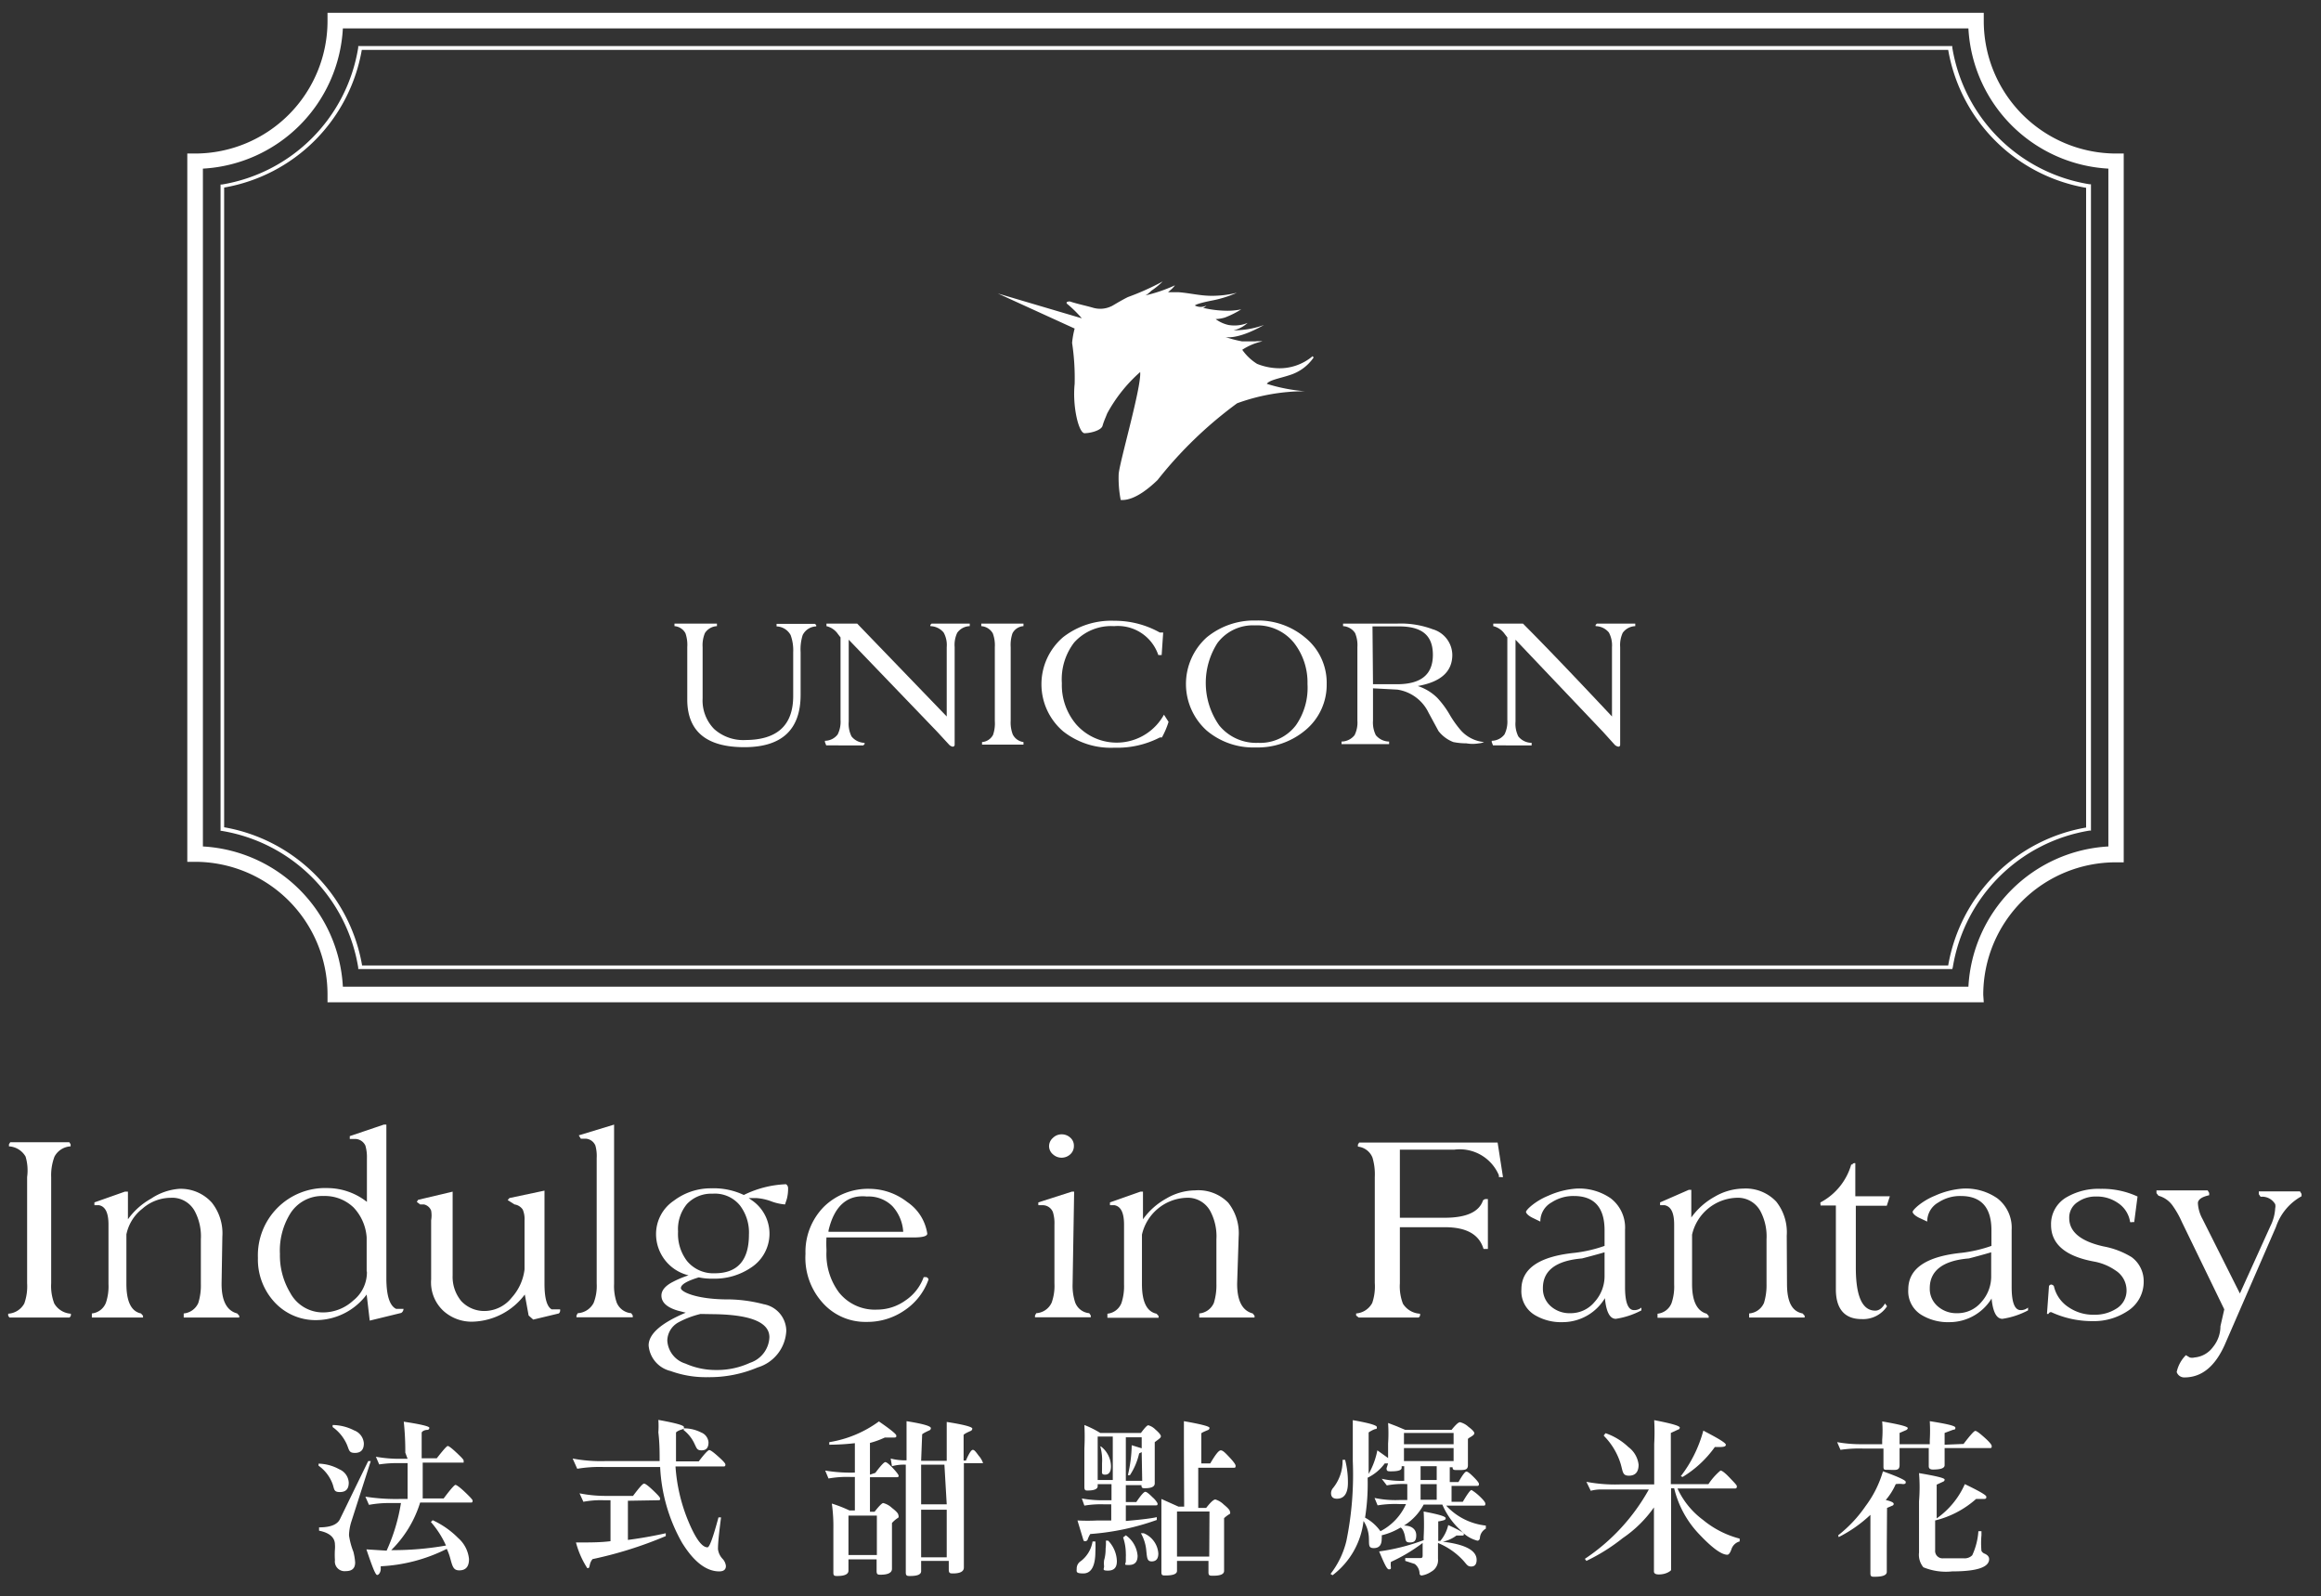 <svg id="圖層_1" data-name="圖層 1" xmlns="http://www.w3.org/2000/svg" viewBox="0 0 90.71 62.38"><rect x="0" y="0" width="90.71" height="62.38" fill="#333333" stroke="none"/><defs><style>.cls-1{fill:#fff;}</style></defs><title>廠商logo</title><path class="cls-1" d="M2,50.15a1.92,1.92,0,0,0,.12.79.81.81,0,0,0,.65.4l0,.08-.05.07H.37l-.05-.07,0-.08a.77.77,0,0,0,.63-.4,2,2,0,0,0,.11-.79V46A1.9,1.9,0,0,0,1,45.2a.8.8,0,0,0-.65-.4l0-.08.05-.08H2.71l.05.08,0,.08a.76.76,0,0,0-.63.4A2.05,2.05,0,0,0,2,46Z"/><path class="cls-1" d="M8.66,50.17q0,1,.61,1.16l.08.09,0,.07H7.18l0-.07,0-.09a.69.69,0,0,0,.57-.41,2.31,2.31,0,0,0,.1-.75l0-1.74a2.09,2.09,0,0,0-.24-1.1,1,1,0,0,0-.94-.52,1.69,1.69,0,0,0-1.11.43,1.7,1.7,0,0,0-.62,1v1.93c0,.7.19,1.08.57,1.16l.08.09,0,.07h-2l0-.07,0-.09a.66.66,0,0,0,.55-.42,2,2,0,0,0,.1-.73V47.86c0-.46-.12-.71-.37-.76l-.18,0,0-.11,0,0,1.19-.42H5v1.08a2.77,2.77,0,0,1,.91-.81A2.27,2.27,0,0,1,7,46.46,1.63,1.63,0,0,1,8.28,47a1.93,1.93,0,0,1,.41,1.33Z"/><path class="cls-1" d="M14.33,50.59a2.48,2.48,0,0,1-1.93,1,2.18,2.18,0,0,1-1.67-.7,2.45,2.45,0,0,1-.65-1.73,2.63,2.63,0,0,1,2.72-2.73,2.52,2.52,0,0,1,1.54.54V45.27a1.6,1.6,0,0,0-.06-.5.45.45,0,0,0-.39-.26l-.22,0,0-.11,0,0L15,43.95h.1v6c0,.68.13,1.08.38,1.2l.29,0a.19.19,0,0,1-.09.16l-1.23.3Zm0-.9V48.36a1.89,1.89,0,0,0-.51-1.17,1.62,1.62,0,0,0-1.18-.45,1.47,1.47,0,0,0-1.31.71A2.74,2.74,0,0,0,10.94,49a2.84,2.84,0,0,0,.4,1.52,1.45,1.45,0,0,0,1.29.77,1.74,1.74,0,0,0,1.17-.46A1.41,1.41,0,0,0,14.34,49.69Z"/><path class="cls-1" d="M21.28,46.53v3.64q0,.84.28,1h.33a.21.21,0,0,1,0,.07.15.15,0,0,1-.05.09l-1,.24-.18-.16-.15-.82a2.63,2.63,0,0,1-2,1.06,1.64,1.64,0,0,1-1.18-.42A1.52,1.52,0,0,1,16.85,50V47.69a1.11,1.11,0,0,0,0-.38.39.39,0,0,0-.28-.24l-.15,0-.13-.1.05-.08,1.35-.32v3.28a1.48,1.48,0,0,0,.34,1,1.23,1.23,0,0,0,1,.38A1.37,1.37,0,0,0,20,50.71a2,2,0,0,0,.5-1.1V47.69a.93.93,0,0,0-.07-.42.47.47,0,0,0-.32-.2L20,47l-.16-.1.07-.08Z"/><path class="cls-1" d="M22.62,44.37l0,0L24,43.95H24v6.22a2,2,0,0,0,.1.73.67.67,0,0,0,.57.42l.06.09,0,.07h-2.2l0-.07.05-.09a.75.75,0,0,0,.62-.4,1.81,1.81,0,0,0,.12-.76v-4.9a1.54,1.54,0,0,0-.05-.49.44.44,0,0,0-.38-.27l-.19,0Z"/><path class="cls-1" d="M25.64,48.23a1.57,1.57,0,0,1,.7-1.31,2.39,2.39,0,0,1,1.46-.48,2.75,2.75,0,0,1,1.27.26,4.07,4.07,0,0,1,1.65-.42s.08.05.08.15a1.56,1.56,0,0,1-.05.43l-.07.21a2,2,0,0,1-.56-.13,2.08,2.08,0,0,0-.57-.12l-.24,0h-.05l.17.12a1.58,1.58,0,0,1-.08,2.6,2.53,2.53,0,0,1-1.49.43,2.43,2.43,0,0,1-.55-.05c-.46.14-.7.28-.7.42s.57.42,1.71.44a5.71,5.71,0,0,1,1.53.19A1.07,1.07,0,0,1,30.73,52a1.57,1.57,0,0,1-1.12,1.44,4.84,4.84,0,0,1-1.95.38,4,4,0,0,1-1.45-.24,1.12,1.12,0,0,1-.86-1q0-.67,1.45-1.28l-.31-.08q-.64-.19-.64-.59c0-.2.15-.38.44-.53a3.91,3.91,0,0,1,.62-.26A1.66,1.66,0,0,1,25.64,48.23Zm1.74,3.12a3.52,3.52,0,0,0-.85.32.83.83,0,0,0-.45.72,1,1,0,0,0,.71.9,2.91,2.91,0,0,0,1.21.25,3.06,3.06,0,0,0,1.31-.28,1.1,1.1,0,0,0,.76-1q0-.85-2.07-.9Zm.47-4.7a1.31,1.31,0,0,0-1,.4,1.54,1.54,0,0,0-.35,1.08,1.74,1.74,0,0,0,.35,1.15,1.33,1.33,0,0,0,1.08.48q1.34,0,1.34-1.51a1.75,1.75,0,0,0-.35-1.14A1.26,1.26,0,0,0,27.85,46.65Z"/><path class="cls-1" d="M36.29,50a2.41,2.41,0,0,1-.94,1.21,2.55,2.55,0,0,1-1.48.45,2.23,2.23,0,0,1-1.74-.77A2.62,2.62,0,0,1,31.48,49a2.51,2.51,0,0,1,.73-1.85A2.47,2.47,0,0,1,34,46.46a2.42,2.42,0,0,1,1.45.51,1.82,1.82,0,0,1,.79,1.24c0,.1-.18.15-.54.15h-3.4a4.65,4.65,0,0,0,0,.47v.08a2.5,2.5,0,0,0,.49,1.6,1.79,1.79,0,0,0,1.49.67,1.9,1.9,0,0,0,1.11-.36,1.85,1.85,0,0,0,.71-.91h.1A.13.13,0,0,1,36.29,50Zm-3.91-1.86h2.92a1.63,1.63,0,0,0-.42-1,1.32,1.32,0,0,0-1-.38C33.1,46.68,32.6,47.15,32.38,48.09Z"/><path class="cls-1" d="M41.92,50.17a2.1,2.1,0,0,0,.1.73.65.65,0,0,0,.55.42l.06.09,0,.07H40.45l0-.07.05-.09a.71.71,0,0,0,.6-.41,1.94,1.94,0,0,0,.11-.75V47.86a1.47,1.47,0,0,0-.06-.49.43.43,0,0,0-.38-.27l-.19,0,0-.11,0,0,1.31-.42h.09ZM41,44.8a.43.43,0,0,1,.15-.33.48.48,0,0,1,.34-.14.49.49,0,0,1,.34.13.41.41,0,0,1,.14.32.43.43,0,0,1-.14.33.5.5,0,0,1-.68,0A.42.42,0,0,1,41,44.8Z"/><path class="cls-1" d="M48.35,50.17q0,1,.61,1.16l.07.09,0,.07H46.87l0-.07,0-.09a.69.69,0,0,0,.57-.41,2.34,2.34,0,0,0,.1-.75l0-1.74a2.09,2.09,0,0,0-.24-1.1,1,1,0,0,0-.94-.52,1.85,1.85,0,0,0-1.73,1.44v1.93c0,.7.19,1.08.57,1.16l.08.09,0,.07h-2l0-.07,0-.09a.66.66,0,0,0,.55-.42,2.1,2.1,0,0,0,.1-.73V47.86c0-.46-.12-.71-.37-.76l-.18,0,0-.11,0,0,1.19-.42h.1v1.08a2.75,2.75,0,0,1,.91-.81,2.26,2.26,0,0,1,1.12-.32A1.64,1.64,0,0,1,48,47a1.92,1.92,0,0,1,.41,1.33Z"/><path class="cls-1" d="M54.71,50.15a1.9,1.9,0,0,0,.12.8.84.84,0,0,0,.67.39l0,.08-.05.07H53.1L53,51.41l0-.08a.78.78,0,0,0,.63-.41,2,2,0,0,0,.1-.78V46a2.3,2.3,0,0,0-.09-.76.69.69,0,0,0-.57-.43l0-.08.05-.08h5.41L58.74,46a.11.11,0,0,1-.07,0h-.09l0-.07a1.66,1.66,0,0,0-1.75-1H54.71v2.66h1.75q1.27,0,1.5-.68a.22.22,0,0,1,.09-.05h.1v1.95l-.17,0c-.17-.57-.67-.85-1.51-.85H54.71Z"/><path class="cls-1" d="M62.76,50.67a1.93,1.93,0,0,1-1.68,1,2,2,0,0,1-1.1-.28,1.08,1.08,0,0,1-.52-1q0-1.22,2.09-1.43a5.41,5.41,0,0,0,1.16-.27v-.61c0-.89-.4-1.34-1.2-1.34a1.55,1.55,0,0,0-.87.25.85.85,0,0,0-.44.75l-.31-.15c-.14-.07-.23-.15-.25-.22s.35-.43.87-.64a3.23,3.23,0,0,1,1.1-.28,2.17,2.17,0,0,1,1.34.38,1.44,1.44,0,0,1,.56,1.23v2.24c0,.6.12.9.35.9a.43.43,0,0,0,.29-.1l0,.11a3.12,3.12,0,0,1-1,.33q-.36,0-.43-.85Zm-.05-.8v-.93s-.34.1-.88.24q-1.53.13-1.53,1.16a.91.91,0,0,0,.31.71,1.1,1.1,0,0,0,.76.27,1.21,1.21,0,0,0,.95-.44A1.5,1.5,0,0,0,62.71,49.86Z"/><path class="cls-1" d="M69.84,50.17c0,.7.19,1.08.61,1.16l.08.09,0,.07H68.36l0-.07,0-.09a.69.69,0,0,0,.58-.41,2.36,2.36,0,0,0,.1-.75l0-1.74a2.11,2.11,0,0,0-.24-1.1,1,1,0,0,0-.94-.52,1.85,1.85,0,0,0-1.73,1.44v1.93q0,1,.57,1.16l.08.09,0,.07h-2l0-.07,0-.09a.66.66,0,0,0,.55-.42,2,2,0,0,0,.1-.73V47.86c0-.46-.12-.71-.37-.76l-.18,0,0-.11,0,0L66,46.5h.1v1.08a2.75,2.75,0,0,1,.91-.81,2.27,2.27,0,0,1,1.12-.32,1.64,1.64,0,0,1,1.29.51,1.93,1.93,0,0,1,.41,1.33Z"/><path class="cls-1" d="M72.53,49.54q0,1.68.76,1.68c.14,0,.27-.09.38-.28l.08.11a1.12,1.12,0,0,1-1,.5c-.64,0-1-.38-1-1.16V47.11h-.6s0,0,0-.05a.09.09,0,0,1,0-.07v0a2.43,2.43,0,0,0,1.2-1.48h.05s0-.05.06-.05a.05.05,0,0,1,.05,0v1.29h1.35l-.12.37H72.53Z"/><path class="cls-1" d="M77.88,50.67a1.93,1.93,0,0,1-1.68,1,2,2,0,0,1-1.1-.28,1.08,1.08,0,0,1-.52-1q0-1.22,2.09-1.43a5.42,5.42,0,0,0,1.16-.27v-.61q0-1.34-1.2-1.34a1.54,1.54,0,0,0-.87.25.85.85,0,0,0-.44.75L75,47.59c-.14-.07-.23-.15-.25-.22s.35-.43.87-.64a3.22,3.22,0,0,1,1.1-.28,2.17,2.17,0,0,1,1.34.38,1.45,1.45,0,0,1,.56,1.23v2.24c0,.6.12.9.35.9a.43.43,0,0,0,.29-.1l0,.11a3.11,3.11,0,0,1-1,.33c-.24,0-.38-.28-.43-.85Zm-.06-.8v-.93s-.33.1-.87.24c-1,.08-1.53.47-1.53,1.16a.9.9,0,0,0,.31.71,1.1,1.1,0,0,0,.76.27,1.21,1.21,0,0,0,.95-.44A1.49,1.49,0,0,0,77.82,49.86Z"/><path class="cls-1" d="M83.78,50.07a1.35,1.35,0,0,1-.65,1.18,2.38,2.38,0,0,1-1.35.38,3.81,3.81,0,0,1-1.61-.35.1.1,0,0,0-.11.07H80l.08-1.1s.05-.05.08-.05a.15.15,0,0,1,.11.06,1.33,1.33,0,0,0,.58.83,1.7,1.7,0,0,0,1,.29,1.54,1.54,0,0,0,.85-.23.82.82,0,0,0,.41-.73.92.92,0,0,0-.43-.77,2.14,2.14,0,0,0-.85-.35q-1.67-.31-1.67-1.43a1.21,1.21,0,0,1,.64-1.1,2.47,2.47,0,0,1,1.3-.31,3.29,3.29,0,0,1,1.44.3l-.13,1-.08,0a.14.14,0,0,1-.08,0,1.08,1.08,0,0,0-.48-.75,1.44,1.44,0,0,0-.85-.25,1.21,1.21,0,0,0-.71.21.72.72,0,0,0-.34.63q0,.81,1.34,1.11a3.21,3.21,0,0,1,1.1.42A1.16,1.16,0,0,1,83.78,50.07Z"/><path class="cls-1" d="M88.35,46.77l-.07-.1,0-.11.8,0,.81,0,.06.1,0,.09a2.15,2.15,0,0,0-1,1.2l-2,4.6c-.38.85-.9,1.28-1.58,1.28a.31.31,0,0,1-.3-.21,1.32,1.32,0,0,1,.36-.66l.15.09a.37.37,0,0,0,.19,0,1,1,0,0,0,.72-.41,1.28,1.28,0,0,0,.29-.81l.15-.66-1.66-3.42a3.57,3.57,0,0,0-.35-.62,1,1,0,0,0-.56-.4l-.08-.1,0-.11,1,0,1,0,.06.1,0,.09c-.27.06-.41.15-.44.28v.05a1.44,1.44,0,0,0,.18.6l1.46,2.91,1.2-2.65a1.74,1.74,0,0,0,.18-.68.36.36,0,0,0,0-.16A.59.59,0,0,0,88.35,46.77Z"/><path class="cls-1" d="M12.45,57.28l0-.08a1.74,1.74,0,0,1,.81.22.6.6,0,0,1,.37.52c0,.25-.11.37-.35.37S13.07,58.2,13,58A1.51,1.51,0,0,0,12.45,57.28Zm1.36,3.36a2.26,2.26,0,0,1,.07.42c0,.23-.12.34-.37.34a.38.38,0,0,1-.42-.43,3.1,3.1,0,0,1,0-.42,1.19,1.19,0,0,0,0-.19c0-.27-.21-.46-.62-.54l0-.13c.45,0,.72-.11.82-.33l1.1-2.26.1,0-.76,2.37a1.92,1.92,0,0,0-.09.53A2.85,2.85,0,0,0,13.81,60.64ZM13,55.77l0-.08a1.87,1.87,0,0,1,.84.21.58.58,0,0,1,.38.51c0,.25-.12.37-.35.37s-.22-.1-.31-.32A1.65,1.65,0,0,0,13,55.77Zm2.84,1a10.72,10.72,0,0,0-.06-1.21c.66.1,1,.18,1,.24a.08.08,0,0,1-.07.08c-.15,0-.23.08-.23.11v1h.59c.25-.32.39-.48.43-.48s.16.09.34.26.28.27.28.31,0,.08,0,.08h-1.6v1.4h.82c.26-.35.42-.53.46-.53s.17.09.37.28.3.3.3.33,0,.08-.05.08h-2a4.45,4.45,0,0,1-1.13,1.86,11.94,11.94,0,0,0,2.14-.18,3.68,3.68,0,0,0-.59-.92l.07-.07a3.39,3.39,0,0,1,1,.7,1.25,1.25,0,0,1,.42.82c0,.3-.13.44-.38.44s-.27-.18-.37-.53a2,2,0,0,0-.12-.31,6.4,6.4,0,0,1-2.58.68s0,0,0,.11-.07.23-.14.23-.2-.35-.42-1l.79.05a7.19,7.19,0,0,0,.56-1.86h-.39a4.3,4.3,0,0,0-.86.07l-.14-.32a7.71,7.71,0,0,0,1.35.09h.3v-1.4h-.28a4.71,4.71,0,0,0-.83.05l-.13-.3a5.19,5.19,0,0,0,1,.08h.24Z"/><path class="cls-1" d="M25.8,57.33H23.56a5.24,5.24,0,0,0-1,.07L22.38,57a5.93,5.93,0,0,0,1.26.1h2.14c0-.34,0-.71-.05-1.12a3.47,3.47,0,0,0,0-.49c.66.12,1,.21,1,.28s0,.07-.1.1-.21.09-.21.12,0,.18,0,.29c0,.27,0,.54,0,.83h.89c.22-.29.36-.44.41-.44s.16.08.35.25.28.27.28.31,0,.08-.07.08H26.4a6.74,6.74,0,0,0,.51,2.16q.42,1,.74,1c.08,0,.22-.39.43-1.17l.1,0c-.08.62-.12,1-.12,1.24a.67.67,0,0,0,.18.38.48.48,0,0,1,.13.28c0,.14-.09.21-.26.21-.51,0-1-.38-1.46-1.13A6.61,6.61,0,0,1,25.8,57.33Zm-1.26,1.32v1.53q.71-.09,1.48-.26l0,.11a15.58,15.58,0,0,1-2.86.9s-.08.08-.11.23-.05.12-.1.12a3.48,3.48,0,0,1-.44-1h.11c.44,0,.86,0,1.24-.05v-1.6h-.26a3.66,3.66,0,0,0-.8.06l-.15-.33a5.2,5.2,0,0,0,1,.1h1.09c.24-.32.38-.48.43-.48s.16.08.35.26.28.28.28.32,0,.07-.06.07Zm2.18-2.76,0-.07a1.48,1.48,0,0,1,.68.16.45.45,0,0,1,.29.39c0,.21-.09.31-.27.31s-.19-.08-.27-.24A1.43,1.43,0,0,0,26.72,55.89Z"/><path class="cls-1" d="M34.21,57.56c.21-.28.34-.42.39-.42s.15.08.3.24.22.26.22.29,0,.06-.07.06H34v1.35h.18c.18-.23.29-.34.34-.34a.78.78,0,0,1,.34.19c.17.13.25.22.25.28a.12.12,0,0,1,0,.1,1.08,1.08,0,0,0-.25.21v.73c0,.07,0,.42,0,1.06,0,.15-.15.23-.44.23-.1,0-.16,0-.16-.14v-.46H33.16v.44c0,.14-.15.21-.43.21-.11,0-.16,0-.16-.13,0-.47,0-.85,0-1.14v-.56a6.4,6.4,0,0,0-.06-1,5.18,5.18,0,0,1,.69.27h.21V57.72h-.17a4.11,4.11,0,0,0-.86.06l-.13-.31a5.9,5.9,0,0,0,1.09.08h.07V56.4a9.15,9.15,0,0,1-1,.06l0-.1a4.48,4.48,0,0,0,1.94-.81h0q.67.46.68.55c0,.06,0,.08-.1.08l-.23,0-.12,0h0a3.49,3.49,0,0,1-.58.21v1.24Zm.06,3.21V59.23H33.16v1.54ZM36,57.09H37v-.3c0-.5,0-.91,0-1.22.64.1,1,.19,1,.26a.1.1,0,0,1-.06.09c-.19.08-.28.14-.28.16v1h.09c.12-.28.21-.42.27-.42s.12.08.23.23a.83.83,0,0,1,.17.29s0,0-.06,0h-.69v3.08c0,.1,0,.44,0,1,0,.15-.14.23-.42.23-.11,0-.17,0-.17-.15V61H36v.4c0,.13-.14.19-.43.19-.11,0-.17,0-.17-.14,0-.51,0-1,0-1.41v-2.8a1.73,1.73,0,0,0-.54.06L34.81,57a2.25,2.25,0,0,0,.62.07h0v-.31c0-.51,0-.92,0-1.22.63.1.95.19.95.27a.09.09,0,0,1-.06.09c-.18.08-.28.14-.28.16Zm.91.15H36v1.55H37ZM37,59H36v1.86H37Z"/><path class="cls-1" d="M42.7,60.24h.11a3.68,3.68,0,0,1,0,.39c0,.57-.16.86-.47.86s-.26-.07-.26-.2a.34.34,0,0,1,.16-.28A1.21,1.21,0,0,0,42.7,60.24Zm2.54-1.49c0,.06,0,.08-.06.08H44v.61c.58-.05,1-.1,1.21-.15l0,.11a9.84,9.84,0,0,1-2.6.55,1,1,0,0,0-.1.21.1.1,0,0,1-.1.07.06.06,0,0,1-.07-.05l-.23-.76a7.57,7.57,0,0,0,.79,0h.53v-.63h-.27a3.81,3.81,0,0,0-.78.05l-.1-.28a4.54,4.54,0,0,0,.91.07h.25V58H42.9v.08c0,.11-.13.17-.39.17-.08,0-.13,0-.13-.14,0-.57,0-.9,0-1V56.6a8.55,8.55,0,0,0,0-.91A3.79,3.79,0,0,1,43,56h1.59c.15-.2.24-.3.29-.3a.64.64,0,0,1,.28.17c.14.12.21.21.21.26s-.05.09-.16.17l-.08.06v.76c0,.05,0,.33,0,.85,0,.13-.13.19-.38.19-.09,0-.14,0-.14-.12v0H44v.66h.41c.18-.27.3-.4.35-.4s.14.07.28.21A.89.89,0,0,1,45.24,58.75ZM42.9,56.14v1.7h.59v-1.7Zm.08.39.05,0a1,1,0,0,1,.39.77c0,.22-.08.33-.23.33s-.12-.07-.12-.21,0-.06,0-.11v-.12A2,2,0,0,0,43,56.52Zm.25,3.68.08,0a1.2,1.2,0,0,1,.34.8c0,.25-.11.37-.35.37s-.15-.06-.15-.17a1,1,0,0,1,0-.23,1.58,1.58,0,0,0,.06-.46A1.72,1.72,0,0,0,43.22,60.2Zm.67-.13L44,60a1.08,1.08,0,0,1,.46.8c0,.24-.11.36-.34.36S44,61.14,44,61s0-.08,0-.16a1,1,0,0,0,0-.13v0A2,2,0,0,0,43.89,60.07Zm.72-3.33-.1.05a2.58,2.58,0,0,1-.36.85l-.08,0a5.42,5.42,0,0,0,.15-1.17l.39.12v-.43H44v1.7h.64Zm0,3.17.08,0a.92.92,0,0,1,.57.79c0,.2-.08.31-.26.31s-.18-.14-.21-.42A1.67,1.67,0,0,0,44.59,59.92Zm1.65-3.38c0-.33,0-.67,0-1,.63.11,1,.2,1,.26a.09.09,0,0,1-.07.09c-.17.07-.25.11-.25.13v1.17h.35c.2-.34.33-.51.41-.51s.17.09.33.26.25.29.25.34,0,.08-.06.08H46.83v1.57h.31c.17-.22.29-.33.36-.33a.8.8,0,0,1,.33.2c.16.13.24.22.24.28a.09.09,0,0,1,0,.08,1.25,1.25,0,0,0-.23.17v.83c0,.1,0,.51,0,1.23,0,.13-.14.19-.43.19-.12,0-.18,0-.18-.13V61H46v.39c0,.12-.15.18-.45.18-.11,0-.16,0-.16-.13,0-.61,0-1,0-1.27v-.59q0-.59,0-1l.67.3h.22Zm1,2.53H46v1.76h1.26Z"/><path class="cls-1" d="M52.25,58.57c-.15,0-.23-.07-.23-.22a.32.32,0,0,1,.08-.2,1.67,1.67,0,0,0,.37-1.1l.1,0a3.48,3.48,0,0,1,.11.9C52.68,58.35,52.54,58.57,52.25,58.57Zm2-1.59v-.56a6.13,6.13,0,0,0,0-.81l.34.13.33.14h1.81c.16-.2.27-.3.33-.3a.75.75,0,0,1,.33.18c.15.11.23.2.23.25s-.05.09-.15.15-.1.07-.1.09v.48c0,.15,0,.33,0,.53s-.14.19-.42.19c-.12,0-.18,0-.18-.11v0h-.11v.58H57c.16-.28.26-.41.31-.41s.14.07.28.21.21.23.21.27,0,.08-.07.08h-1v.62h.44q.27-.46.34-.46s.14.08.3.23.24.25.24.3,0,.08-.06.08H56.52a2.46,2.46,0,0,0,1.55.78l0,.12a.45.45,0,0,0-.23.34c0,.09-.05.13-.1.13a1.31,1.31,0,0,1-.66-.41,2.89,2.89,0,0,1-.71-1h-.73a2.16,2.16,0,0,1-.77.82c.32,0,.48.16.48.38s-.08.28-.25.28-.16-.08-.19-.24-.11-.34-.18-.34A2.59,2.59,0,0,1,54,60a.66.66,0,0,1,0,.14c0,.24-.1.36-.31.36s-.18-.12-.19-.37a1.29,1.29,0,0,0-.21-.69,3.1,3.1,0,0,1-1.21,2.12L52,61.51a3.39,3.39,0,0,0,.62-1.29,12.9,12.9,0,0,0,.25-3.12c0-.18,0-.38,0-.6h0c0-.35,0-.67,0-1,.63.11.94.2.94.27s0,.07-.07.08a1.09,1.09,0,0,0-.25.13c0,.46,0,1,0,1.62a3,3,0,0,0,.34-.92Zm0,.21c-.08,0-.12,0-.13,0a1.8,1.8,0,0,1-.67.56,8.45,8.45,0,0,1-.1,1.56,1.76,1.76,0,0,1,.6.53,2.19,2.19,0,0,0,1-1.06h-.24a4.19,4.19,0,0,0-.87.05l-.12-.29a3.92,3.92,0,0,0,1,.08H55V58a3.32,3.32,0,0,0-.8.05L54,57.79a3.35,3.35,0,0,0,.88.08h0V57.3h-.1v.06c0,.1-.14.14-.42.14-.12,0-.17,0-.17-.12ZM55.6,60.3a6.53,6.53,0,0,1-1.24.74.74.74,0,0,0,0,.21c0,.06,0,.08-.08.08s-.18-.23-.38-.7a8.07,8.07,0,0,0,1.74-.44v-.12a9.44,9.44,0,0,0,0-1c.58.11.86.19.86.26s-.06.08-.19.11-.1,0-.1.05v.73l.08,0a1.47,1.47,0,0,0,.31-.62c.4.18.61.3.61.35s0,.06-.1.06h-.19a1.36,1.36,0,0,1-.53.24q1.32.16,1.32.71c0,.17-.07.26-.21.26s-.17-.07-.3-.22a2.78,2.78,0,0,0-1-.7v.62a.51.51,0,0,1-.26.5.93.93,0,0,1-.37.15.08.08,0,0,1-.09-.08.48.48,0,0,0-.19-.37L54.92,61v-.11l.42,0h.14c.08,0,.12,0,.12-.1h0ZM54.87,56v.44h1.94V56Zm0,.59v.51h1.94v-.51Zm.65,1.25h.63V57.3h-.63Zm0,.77h.63V58h-.63Z"/><path class="cls-1" d="M66.77,58a2.47,2.47,0,0,1,.47-.53c.06,0,.18.09.36.28s.28.29.28.33,0,.09-.07.09H65.56a3.18,3.18,0,0,0,1,1.23,3.71,3.71,0,0,0,1.43.73l0,.11a.46.46,0,0,0-.32.3c-.05.15-.11.22-.16.22q-.34,0-1.08-.78a3.91,3.91,0,0,1-1-1.82h-.12v2.14s0,.1,0,.28c0,.51,0,.77,0,.78s-.16.17-.48.17q-.19,0-.19-.12c0-.83,0-1.29,0-1.38V58.91a4.74,4.74,0,0,1-1.22,1.2A7.35,7.35,0,0,1,62,61l-.06-.08a7.8,7.8,0,0,0,2.5-2.71H62.64a1.58,1.58,0,0,0-.47.05L62,57.91a6,6,0,0,0,1.36.1h1.29V56.43a8.4,8.4,0,0,0,0-.93q1,.19,1,.29s0,.07-.07.08l-.28.13v2Zm-4.08-1.92.06-.07a2.44,2.44,0,0,1,.89.54,1,1,0,0,1,.4.69c0,.29-.13.43-.38.43s-.23-.15-.32-.46A2.66,2.66,0,0,0,62.68,56.11Zm3,1.61a5.08,5.08,0,0,0,.88-1.78c.58.3.88.48.88.55s-.08.09-.25.09h-.05c-.08,0-.13,0-.13,0a4.25,4.25,0,0,1-1.26,1.17Z"/><path class="cls-1" d="M76.74,56.43c.26-.34.41-.51.46-.51s.17.09.36.26.28.28.28.33,0,.08-.05.08H76v.22s0,.2,0,.45h0c0,.12-.16.17-.46.17q-.16,0-.16-.13c0-.14,0-.31,0-.5v-.21H74.24v.2c0,.06,0,.21,0,.46s-.17.19-.5.19c-.09,0-.13,0-.13-.12v0c0-.2,0-.36,0-.5v-.21h-.79a5,5,0,0,0-.89.05l-.13-.3a5.31,5.31,0,0,0,1,.08h.76v-.18a4.27,4.27,0,0,0,0-.71q1,.17,1,.26s0,.06-.09.09l-.23.1v.44h1.18v-.15a6.23,6.23,0,0,0,0-.75c.64.1,1,.18,1,.25s0,.07-.1.09L76,56v.46Zm-3,4c0,.11,0,.44,0,1,0,.13-.16.19-.48.19-.1,0-.16,0-.16-.13,0-.6,0-1.06,0-1.38V59.2a5.24,5.24,0,0,1-1.24.87L71.84,60a5.11,5.11,0,0,0,1.07-1.14,4.22,4.22,0,0,0,.68-1.36c.59.21.89.35.89.41s0,.08-.1.09a1,1,0,0,0-.29,0,2.49,2.49,0,0,1-.39.62c.21.05.31.1.31.15a.07.07,0,0,1-.05.07l-.21.09Zm1.89.15a.29.29,0,0,0,.31.32h.82a.42.42,0,0,0,.32-.12,2.67,2.67,0,0,0,.24-.94h.12V60a3.31,3.31,0,0,0,0,.61.24.24,0,0,0,.13.11c.11.05.17.12.17.21q0,.48-1.44.48a2.32,2.32,0,0,1-1.13-.16.77.77,0,0,1-.17-.58v-2A6.68,6.68,0,0,0,75,57.57c.65.11,1,.19,1,.25a.08.08,0,0,1-.05.08l-.26.12v1.32A3.23,3.23,0,0,0,76.79,58c.56.27.84.43.84.49s0,.09-.11.09h-.29a3.75,3.75,0,0,1-1.6.84Z"/><path class="cls-1" d="M77.53,39.17H12.8v-.31a5.18,5.18,0,0,0-5.18-5.18H7.32V6h.31A5.18,5.18,0,0,0,12.8.81V.5H77.53V.81A5.18,5.18,0,0,0,82.71,6H83v27.7h-.31a5.18,5.18,0,0,0-5.18,5.18ZM13.4,38.56H76.93a5.8,5.8,0,0,1,5.47-5.48V6.59a5.8,5.8,0,0,1-5.47-5.48H13.4A5.8,5.8,0,0,1,7.93,6.59V33.08A5.8,5.8,0,0,1,13.4,38.56Z"/><path class="cls-1" d="M76.3,37.87H14v-.06a6.47,6.47,0,0,0-5.34-5.34H8.62V7.21h.06A6.47,6.47,0,0,0,14,1.86V1.8H76.3v.06A6.47,6.47,0,0,0,81.66,7.2h.06V32.46h-.06a6.47,6.47,0,0,0-5.34,5.34Zm-62.16-.14h62a6.61,6.61,0,0,1,5.39-5.39v-25a6.61,6.61,0,0,1-5.39-5.39h-62A6.61,6.61,0,0,1,8.76,7.33v25A6.62,6.62,0,0,1,14.15,37.72Z"/><path class="cls-1" d="M31,27.2V25.49a1.74,1.74,0,0,0-.1-.67.65.65,0,0,0-.55-.34l0-.05,0-.05h1.5l.05.05,0,.05a.61.61,0,0,0-.53.34,1.85,1.85,0,0,0-.08.67v1.66q0,2.05-2.2,2.05t-2.23-1.82V25.29a1.4,1.4,0,0,0-.07-.54.53.53,0,0,0-.43-.28l0-.05,0-.05h1.66l0,.05,0,.05a.59.59,0,0,0-.47.27,1.23,1.23,0,0,0-.09.55v2a1.59,1.59,0,0,0,.45,1.2,1.7,1.7,0,0,0,1.23.43Q31,28.91,31,27.2Z"/><path class="cls-1" d="M37,28V25.29a1,1,0,0,0-.12-.57.69.69,0,0,0-.52-.25l0-.05.05-.05h1.49l0,.05,0,.05a.62.62,0,0,0-.49.26,1.11,1.11,0,0,0-.1.56v3.82s0,.07-.08.07a.27.27,0,0,1-.13-.07l-.47-.51L33.17,25v3.2a1.1,1.1,0,0,0,.11.58.67.67,0,0,0,.51.25l0,.05-.05.05H32.29L32.24,29l0-.05a.63.63,0,0,0,.5-.25,1.12,1.12,0,0,0,.11-.57V24.91l-.1-.13a.76.76,0,0,0-.45-.31l0-.05,0-.05H33.5Z"/><path class="cls-1" d="M39.5,28.16a1.31,1.31,0,0,0,.08.54A.55.55,0,0,0,40,29l0,.05,0,.05H38.38l0-.05,0-.05a.53.53,0,0,0,.43-.28,1.37,1.37,0,0,0,.07-.54V25.29a1.32,1.32,0,0,0-.08-.54.56.56,0,0,0-.45-.28l0-.05,0-.05H40l0,.05,0,.05a.52.52,0,0,0-.43.28,1.4,1.4,0,0,0-.07.54Z"/><path class="cls-1" d="M41.5,26.7a2.37,2.37,0,0,0,.57,1.62,2.11,2.11,0,0,0,3.42-.39l.18.28a3.21,3.21,0,0,1-.26.61h-.08a3.63,3.63,0,0,1-1.78.4,3,3,0,0,1-2-.64,2.42,2.42,0,0,1,0-3.68,3.06,3.06,0,0,1,2-.64,3.6,3.6,0,0,1,1.78.46l.07,0h.06l-.06.88-.05,0-.08,0a1.67,1.67,0,0,0-1.73-1.13,1.94,1.94,0,0,0-1.56.64A2.36,2.36,0,0,0,41.5,26.7Z"/><path class="cls-1" d="M51.85,26.73A2.3,2.3,0,0,1,51,28.55a2.89,2.89,0,0,1-1.93.66,2.82,2.82,0,0,1-1.91-.66,2.45,2.45,0,0,1,0-3.64,2.91,2.91,0,0,1,1.93-.66,2.85,2.85,0,0,1,1.91.66A2.27,2.27,0,0,1,51.85,26.73Zm-.75,0a2.51,2.51,0,0,0-.53-1.61,1.85,1.85,0,0,0-1.52-.68,1.73,1.73,0,0,0-1.47.69,2.89,2.89,0,0,0,.07,3.22,1.86,1.86,0,0,0,1.52.68,1.75,1.75,0,0,0,1.48-.69A2.56,2.56,0,0,0,51.1,26.73Z"/><path class="cls-1" d="M53.66,26.9v1.26a1.11,1.11,0,0,0,.11.57.68.68,0,0,0,.52.25l0,.05,0,.05H52.43l0-.05,0-.05a.66.66,0,0,0,.51-.25,1.1,1.1,0,0,0,.11-.57V25.29a1.22,1.22,0,0,0-.09-.55.6.6,0,0,0-.47-.27l0-.05,0-.05.86,0h1.27a3.54,3.54,0,0,1,1.37.22,1.06,1.06,0,0,1,.77,1c0,.66-.45,1.06-1.35,1.22a1.93,1.93,0,0,1,.76.46,3.59,3.59,0,0,1,.47.63,4.13,4.13,0,0,0,.46.65A1.39,1.39,0,0,0,58,29a.08.08,0,0,1,0,0,.57.57,0,0,1-.2.05,1.43,1.43,0,0,1-.49,0A2.61,2.61,0,0,1,56.8,29a1.35,1.35,0,0,1-.58-.43l-.39-.72a1.62,1.62,0,0,0-1.22-.9Zm0-.16h.93c.94,0,1.41-.37,1.41-1.15s-.45-1.12-1.36-1.11h-1Z"/><path class="cls-1" d="M63,28V25.29a1.06,1.06,0,0,0-.12-.57.68.68,0,0,0-.52-.25l0-.05.05-.05h1.5l0,.05,0,.05a.63.63,0,0,0-.49.26,1.14,1.14,0,0,0-.1.56v3.82s0,.07-.07.07a.28.28,0,0,1-.14-.07l-.46-.51L59.23,25v3.2a1.1,1.1,0,0,0,.11.58.67.67,0,0,0,.52.25l0,.05,0,.05H58.35L58.3,29l0-.05a.64.64,0,0,0,.5-.25,1.13,1.13,0,0,0,.11-.57V24.91l-.1-.13a.76.76,0,0,0-.45-.31l0-.05,0-.05h1.16Q60.73,25.58,63,28Z"/><path class="cls-1" d="M51.3,13.92a2,2,0,0,1-1.38.47,2.37,2.37,0,0,1-.79-.17,2,2,0,0,1-.58-.55,2.31,2.31,0,0,1,.79-.33,0,0,0,0,0,0,0,1.2,1.2,0,0,0-.28,0c-.18,0-.31,0-.47,0h-.05a4.57,4.57,0,0,1-.65-.17s.45.13,1.51-.47a0,0,0,0,0,0,0,3.48,3.48,0,0,1-1.19.21,1.24,1.24,0,0,0,.55-.29,0,0,0,0,0,0,0,1.38,1.38,0,0,1-.75.08,1.33,1.33,0,0,1-.5-.23,1.49,1.49,0,0,0,.36-.06,3.58,3.58,0,0,0,.64-.32s0,0,0,0a2.73,2.73,0,0,1-.7.05,4.08,4.08,0,0,1-.79-.11,0,0,0,0,1,0,0,.38.38,0,0,0,.13-.09,0,0,0,0,0,0,0,.5.5,0,0,1-.45,0s0-.06.64-.19a4.38,4.38,0,0,0,1-.31,0,0,0,0,0,0,0,4,4,0,0,1-1,.12c-.43,0-.86-.11-1.28-.14h-.41l.09-.08a.92.92,0,0,0,.18-.19,5.92,5.92,0,0,1-1.18.4s.07,0,.26-.19a2.91,2.91,0,0,0,.44-.36,0,0,0,0,0,0,0,10.1,10.1,0,0,1-1.36.61c-.34.17-.61.35-.65.36a1,1,0,0,1-.7.06c-.31-.09-.62-.15-.92-.25,0,0-.18,0-.11.09a4.76,4.76,0,0,1,.58.57L39,11.47a0,0,0,0,0,0,0l3,1.37s0,0,0,0a3.39,3.39,0,0,0-.1.56A9.25,9.25,0,0,1,42,15c-.09.87.15,1.9.38,1.93h0c.24,0,.66-.11.71-.29s.12-.32.18-.48a5.89,5.89,0,0,1,1.29-1.62c.06.57-.82,3.56-.84,4a4.47,4.47,0,0,0,.08,1,0,0,0,0,0,0,0c.11,0,.57.06,1.44-.78a16,16,0,0,1,3.11-3A7.75,7.75,0,0,1,51,15.29a0,0,0,0,0,0,0A6.77,6.77,0,0,1,49.51,15c.1-.15.5-.21.89-.34a1.76,1.76,0,0,0,.94-.69A0,0,0,0,0,51.3,13.92Z"/></svg>